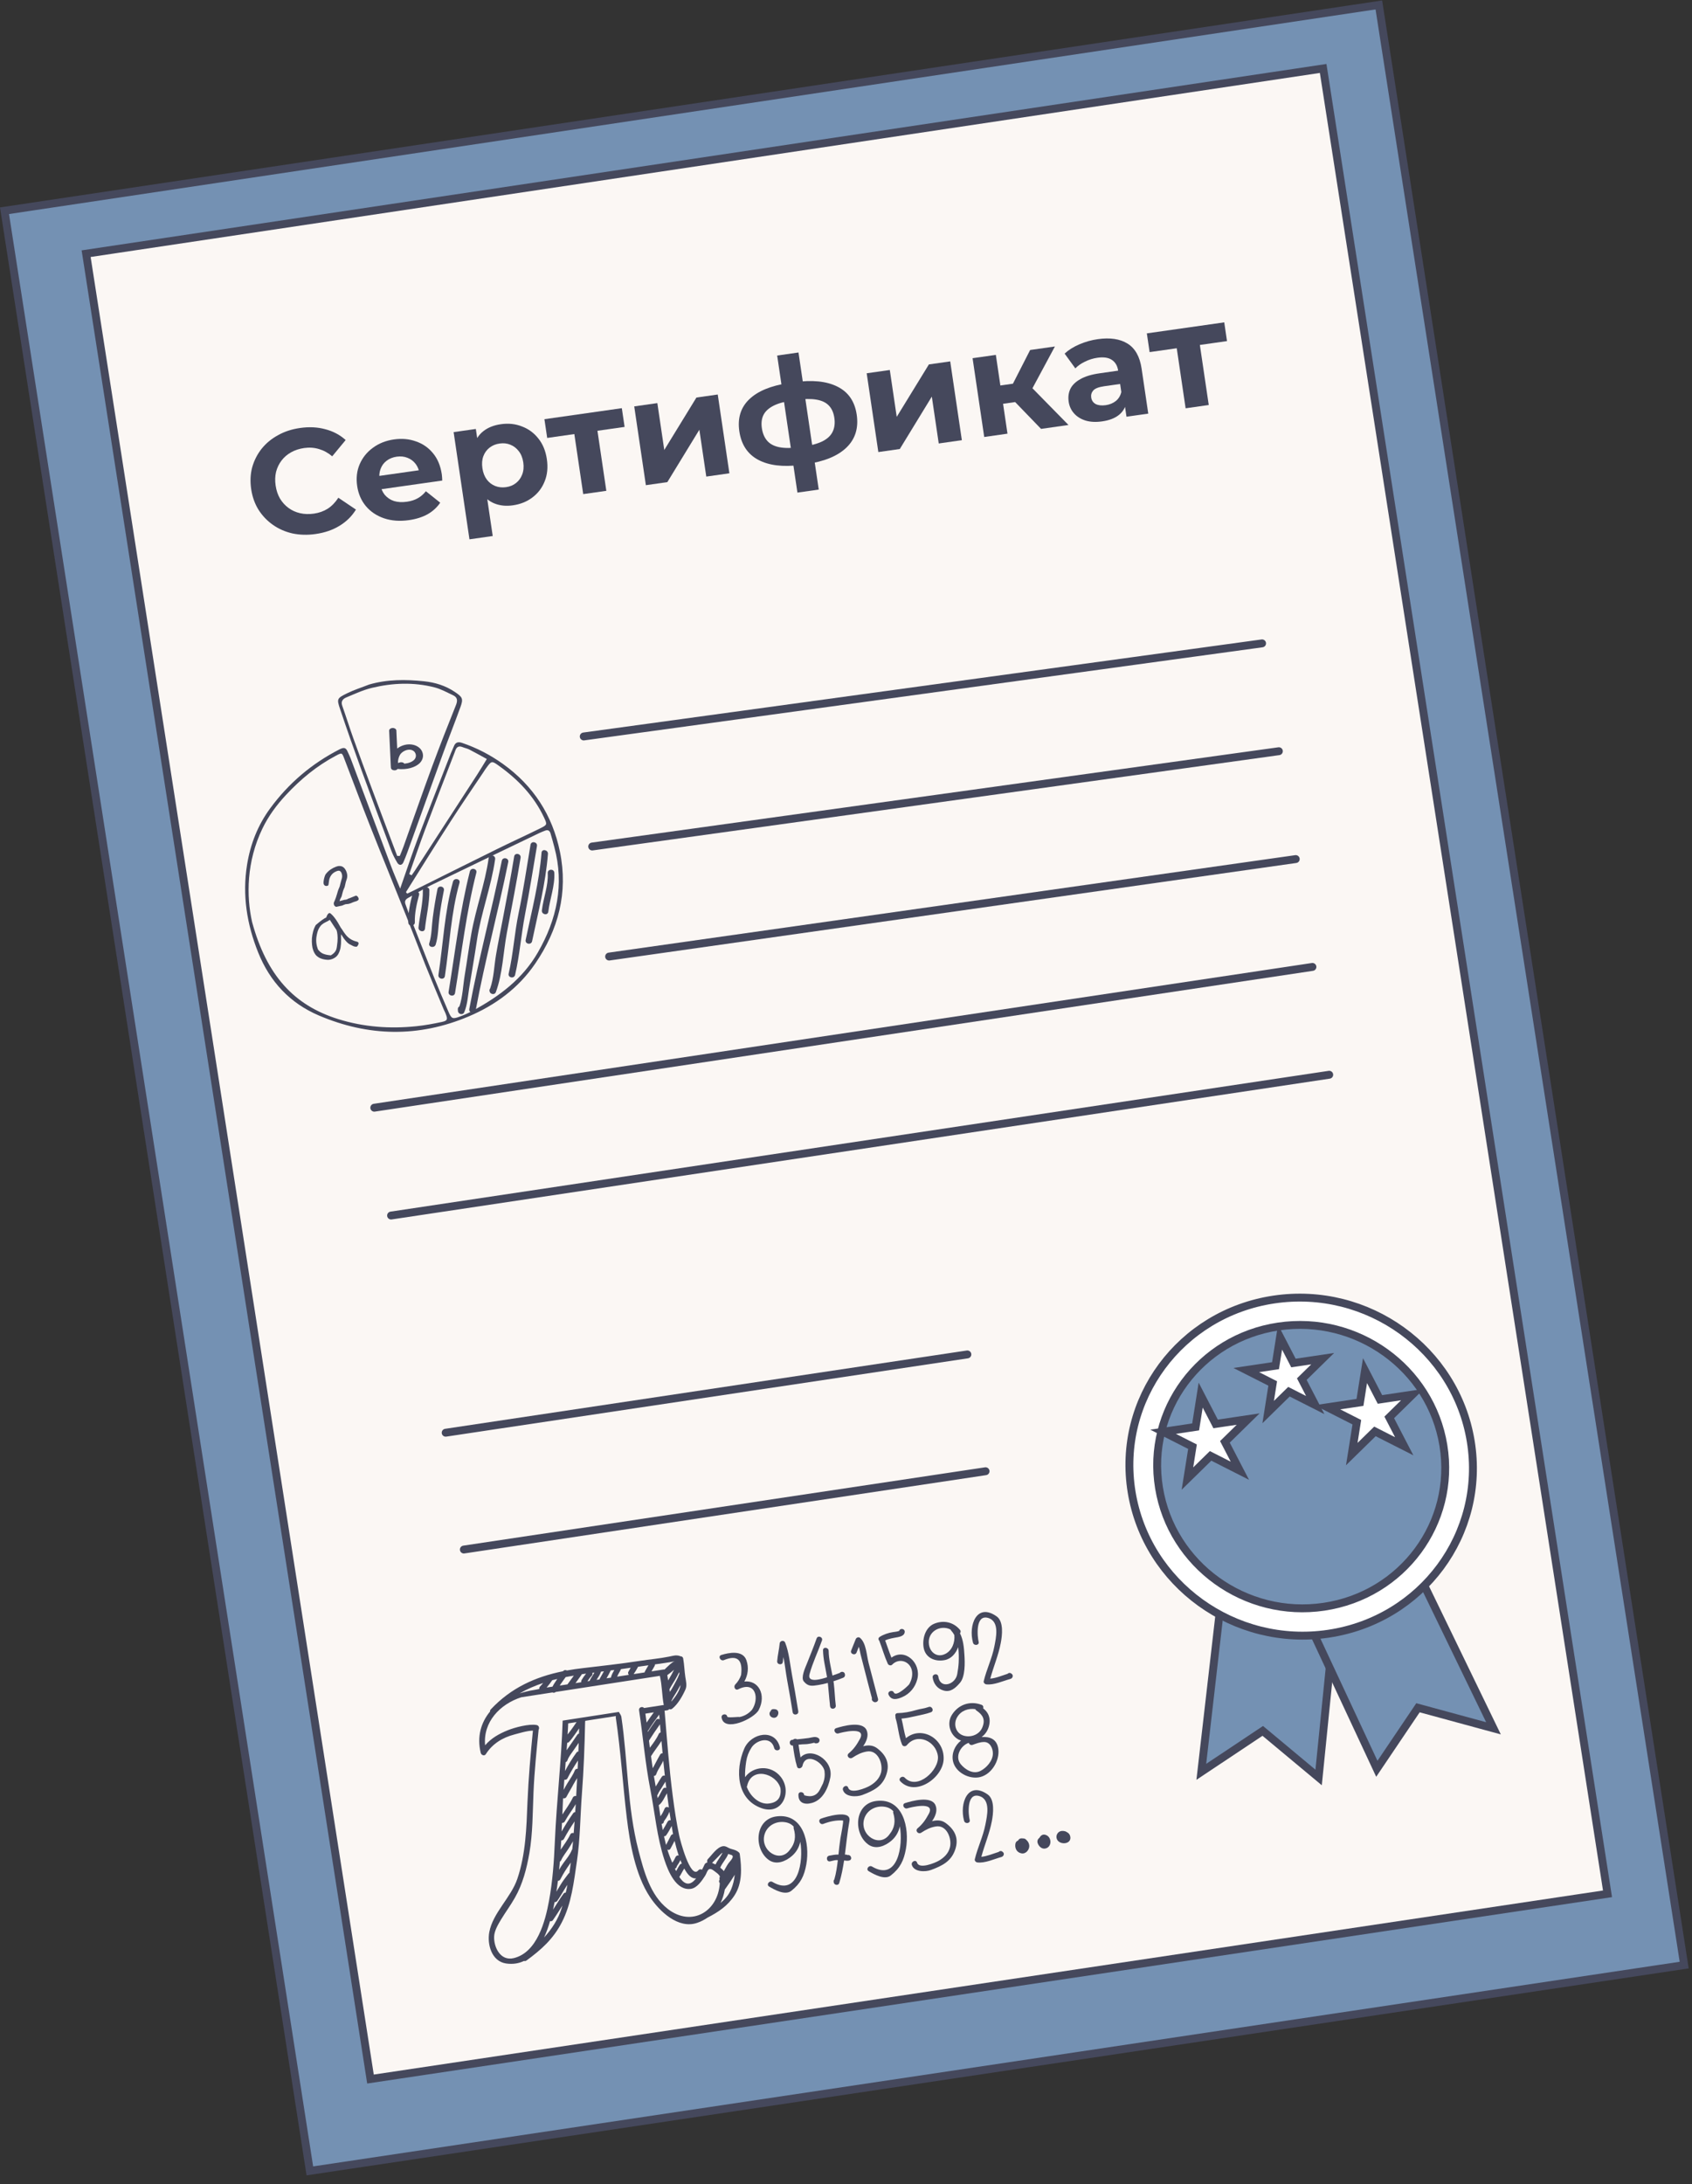 <?xml version="1.0" encoding="UTF-8"?> <svg xmlns="http://www.w3.org/2000/svg" width="100" height="129" viewBox="0 0 100 129" fill="none"><rect x="0" y="0" width="100" height="129" fill="#333333" stroke="none"/><rect x="0.266" y="0.196" width="82.129" height="117.184" transform="matrix(0.989 -0.148 0.154 0.988 -0.027 12.293)" fill="#7491B3" stroke="#45485C" stroke-width="0.466"></rect><rect x="0.266" y="0.196" width="73.924" height="109.126" transform="matrix(0.989 -0.148 0.154 0.988 4.797 14.83)" fill="#FBF7F4" stroke="#45485C" stroke-width="0.466"></rect><path d="M70.999 104.656L72.179 94.41L78.894 95.458L77.933 104.988L74.631 102.237L70.999 104.656Z" fill="#7491B3" stroke="#45485C" stroke-width="0.466"></path><path d="M88.267 102.084L83.713 92.692L77.275 95.7L81.373 104.476L83.805 100.871L88.267 102.084Z" fill="#7491B3" stroke="#45485C" stroke-width="0.466"></path><path d="M86.924 85.135C87.813 90.583 84.051 95.673 78.512 96.498C72.974 97.323 67.768 93.569 66.879 88.121C65.99 82.673 69.752 77.583 75.29 76.758C80.829 75.933 86.035 79.687 86.924 85.135Z" fill="white" stroke="#45485C" stroke-width="0.466"></path><path d="M85.307 85.376C86.052 89.943 82.898 94.211 78.254 94.903C73.609 95.595 69.245 92.447 68.499 87.879C67.754 83.312 70.908 79.044 75.552 78.352C80.197 77.66 84.561 80.809 85.307 85.376Z" fill="#7491B3" stroke="#45485C" stroke-width="0.466"></path><path d="M75.98 79.611L75.653 78.981L75.543 79.676L75.385 80.666L74.376 80.817L73.658 80.924L74.31 81.254L75.219 81.716L75.062 82.703L74.951 83.406L75.457 82.91L76.179 82.203L77.092 82.666L77.733 82.991L77.402 82.354L76.939 81.459L77.657 80.756L78.173 80.251L77.455 80.358L76.445 80.508L75.98 79.611Z" fill="white" stroke="#45485C" stroke-width="0.466"></path><path d="M81.002 81.588L80.675 80.957L80.564 81.653L80.377 82.835L79.171 83.015L78.453 83.122L79.105 83.453L80.191 84.004L80.004 85.184L79.892 85.887L80.399 85.391L81.261 84.547L82.351 85.1L82.992 85.425L82.661 84.788L82.107 83.719L82.966 82.878L83.481 82.373L82.763 82.48L81.558 82.66L81.002 81.588Z" fill="white" stroke="#45485C" stroke-width="0.466"></path><path d="M71.289 83.034L70.962 82.403L70.852 83.099L70.664 84.282L69.458 84.462L68.74 84.568L69.392 84.899L70.478 85.45L70.291 86.63L70.179 87.333L70.686 86.837L71.548 85.993L72.638 86.546L73.279 86.871L72.948 86.234L72.394 85.165L73.253 84.324L73.768 83.819L73.05 83.926L71.845 84.106L71.289 83.034Z" fill="white" stroke="#45485C" stroke-width="0.466"></path><path d="M34.5 43.5L74.591 38.001" stroke="#45485C" stroke-width="0.466" stroke-linecap="round"></path><path d="M35 50L75.583 44.371" stroke="#45485C" stroke-width="0.466" stroke-linecap="round"></path><path d="M36 56.5L76.58 50.742" stroke="#45485C" stroke-width="0.466" stroke-linecap="round"></path><path d="M22.121 65.428L77.567 57.112" stroke="#45485C" stroke-width="0.466" stroke-linecap="round"></path><path d="M23.113 71.797L78.559 63.481" stroke="#45485C" stroke-width="0.466" stroke-linecap="round"></path><path d="M26.34 84.625L57.173 80" stroke="#45485C" stroke-width="0.466" stroke-linecap="round"></path><path d="M27.414 91.525L58.248 86.9" stroke="#45485C" stroke-width="0.466" stroke-linecap="round"></path><path d="M18.649 31.543C18.173 31.611 17.718 31.599 17.285 31.508C16.856 31.41 16.471 31.241 16.13 31.001C15.788 30.761 15.504 30.463 15.277 30.107C15.056 29.75 14.912 29.343 14.845 28.888C14.778 28.432 14.798 28.003 14.906 27.598C15.021 27.194 15.207 26.828 15.465 26.503C15.728 26.177 16.052 25.91 16.435 25.703C16.818 25.489 17.25 25.348 17.732 25.28C18.267 25.203 18.762 25.227 19.218 25.351C19.68 25.468 20.083 25.681 20.429 25.991L19.635 26.952C19.389 26.745 19.128 26.603 18.852 26.524C18.575 26.44 18.284 26.42 17.979 26.463C17.691 26.504 17.433 26.588 17.206 26.715C16.979 26.841 16.79 27.004 16.639 27.202C16.488 27.4 16.38 27.624 16.315 27.875C16.256 28.125 16.248 28.394 16.291 28.682C16.333 28.97 16.419 29.226 16.548 29.449C16.683 29.671 16.851 29.856 17.053 30.004C17.255 30.152 17.483 30.255 17.738 30.313C17.992 30.371 18.264 30.379 18.552 30.338C18.857 30.295 19.131 30.197 19.372 30.045C19.613 29.887 19.821 29.672 19.997 29.4L21.037 30.099C20.795 30.493 20.47 30.813 20.062 31.059C19.661 31.305 19.189 31.466 18.649 31.543Z" fill="#45485C"></path><path d="M24.171 30.722C23.63 30.799 23.139 30.763 22.697 30.614C22.261 30.464 21.904 30.226 21.628 29.9C21.351 29.569 21.179 29.172 21.11 28.711C21.041 28.244 21.089 27.816 21.254 27.428C21.423 27.033 21.684 26.707 22.036 26.451C22.388 26.189 22.804 26.024 23.286 25.955C23.75 25.889 24.182 25.927 24.581 26.071C24.985 26.208 25.323 26.442 25.594 26.774C25.865 27.101 26.037 27.515 26.111 28.017C26.119 28.069 26.125 28.13 26.129 28.2C26.133 28.264 26.136 28.326 26.138 28.384L22.286 28.932L22.17 28.145L25.299 27.7L24.805 28.009C24.769 27.766 24.688 27.563 24.562 27.398C24.435 27.234 24.277 27.115 24.086 27.042C23.894 26.964 23.681 26.941 23.446 26.974C23.211 27.008 23.01 27.09 22.843 27.219C22.681 27.342 22.564 27.503 22.491 27.702C22.418 27.895 22.399 28.116 22.436 28.363L22.467 28.571C22.504 28.825 22.593 29.042 22.734 29.222C22.88 29.395 23.063 29.52 23.284 29.594C23.51 29.662 23.764 29.676 24.046 29.636C24.299 29.6 24.514 29.531 24.691 29.429C24.874 29.326 25.033 29.189 25.17 29.016L26.017 29.691C25.835 29.964 25.589 30.19 25.28 30.37C24.97 30.543 24.6 30.661 24.171 30.722Z" fill="#45485C"></path><path d="M30.311 29.848C29.912 29.905 29.549 29.868 29.224 29.738C28.898 29.607 28.625 29.378 28.402 29.051C28.185 28.717 28.036 28.279 27.956 27.737C27.875 27.189 27.888 26.728 27.994 26.353C28.101 25.979 28.291 25.684 28.566 25.468C28.84 25.253 29.185 25.115 29.603 25.056C30.049 24.992 30.464 25.036 30.846 25.188C31.234 25.333 31.557 25.57 31.815 25.898C32.08 26.225 32.248 26.631 32.319 27.115C32.392 27.605 32.349 28.044 32.19 28.432C32.037 28.819 31.796 29.136 31.466 29.383C31.143 29.629 30.758 29.784 30.311 29.848ZM27.746 31.856L26.81 25.524L28.123 25.337L28.264 26.288L28.442 27.676L28.733 29.039L29.121 31.66L27.746 31.856ZM29.909 28.774C30.139 28.742 30.334 28.661 30.495 28.532C30.661 28.402 30.784 28.235 30.861 28.029C30.944 27.817 30.966 27.579 30.927 27.314C30.886 27.043 30.797 26.82 30.657 26.645C30.523 26.47 30.357 26.344 30.16 26.266C29.968 26.187 29.758 26.164 29.528 26.197C29.299 26.229 29.101 26.311 28.934 26.44C28.767 26.57 28.645 26.738 28.568 26.943C28.49 27.148 28.471 27.387 28.511 27.657C28.55 27.923 28.637 28.146 28.772 28.327C28.906 28.502 29.072 28.629 29.269 28.707C29.467 28.784 29.68 28.807 29.909 28.774Z" fill="#45485C"></path><path d="M34.469 29.185L33.898 25.327L34.253 25.595L32.34 25.867L32.176 24.76L36.751 24.109L36.915 25.216L35.002 25.488L35.264 25.133L35.835 28.991L34.469 29.185Z" fill="#45485C"></path><path d="M38.172 28.658L37.484 24.004L38.85 23.81L39.26 26.578L41.16 23.481L42.42 23.302L43.108 27.955L41.742 28.15L41.333 25.382L39.441 28.477L38.172 28.658Z" fill="#45485C"></path><path d="M47.637 27.416C47.625 27.418 47.593 27.423 47.54 27.43C47.487 27.438 47.437 27.445 47.39 27.452C47.343 27.458 47.31 27.463 47.293 27.465C46.262 27.595 45.434 27.492 44.808 27.157C44.183 26.822 43.812 26.262 43.696 25.478C43.582 24.705 43.774 24.077 44.272 23.594C44.776 23.105 45.553 22.782 46.604 22.626C46.616 22.625 46.645 22.62 46.693 22.614C46.745 22.606 46.795 22.599 46.842 22.593C46.889 22.586 46.919 22.582 46.931 22.58C47.994 22.428 48.847 22.513 49.488 22.834C50.136 23.154 50.517 23.706 50.633 24.49C50.751 25.286 50.547 25.936 50.022 26.441C49.501 26.939 48.706 27.264 47.637 27.416ZM47.439 26.385C47.927 26.315 48.316 26.21 48.607 26.068C48.898 25.921 49.098 25.733 49.208 25.506C49.324 25.271 49.358 24.996 49.311 24.679C49.266 24.373 49.158 24.132 48.988 23.956C48.817 23.774 48.569 23.657 48.243 23.603C47.923 23.549 47.519 23.556 47.031 23.625C47.014 23.628 46.978 23.633 46.925 23.64C46.873 23.648 46.837 23.653 46.82 23.655C46.349 23.723 45.975 23.829 45.697 23.974C45.418 24.12 45.226 24.3 45.12 24.516C45.014 24.731 44.983 24.989 45.027 25.288C45.073 25.6 45.179 25.85 45.345 26.038C45.511 26.227 45.748 26.352 46.057 26.414C46.367 26.476 46.757 26.476 47.228 26.415C47.245 26.412 47.28 26.407 47.333 26.4C47.386 26.392 47.422 26.387 47.439 26.385ZM47.129 29.096L45.932 21L47.192 20.82L48.389 28.917L47.129 29.096Z" fill="#45485C"></path><path d="M51.911 26.702L51.223 22.048L52.589 21.854L52.998 24.622L54.899 21.525L56.159 21.346L56.847 25.999L55.481 26.194L55.072 23.426L53.18 26.521L51.911 26.702Z" fill="#45485C"></path><path d="M61.528 25.333L59.615 23.353L60.638 22.545L63.149 25.102L61.528 25.333ZM58.169 25.811L57.481 21.157L58.856 20.962L59.544 25.615L58.169 25.811ZM58.878 23.908L58.718 22.827L60.375 22.591L60.535 23.672L58.878 23.908ZM60.871 23.209L59.564 23.254L60.883 20.673L62.347 20.465L60.871 23.209Z" fill="#45485C"></path><path d="M66.577 24.614L66.443 23.706L66.325 23.519L66.085 21.893C66.042 21.605 65.918 21.393 65.712 21.257C65.511 21.121 65.226 21.079 64.856 21.132C64.603 21.168 64.36 21.244 64.125 21.36C63.895 21.469 63.705 21.602 63.554 21.759L62.921 20.886C63.153 20.671 63.444 20.488 63.794 20.338C64.144 20.188 64.507 20.086 64.883 20.033C65.605 19.93 66.191 20.017 66.64 20.295C67.09 20.573 67.366 21.066 67.471 21.775L67.864 24.431L66.577 24.614ZM65.142 24.889C64.771 24.942 64.445 24.926 64.163 24.843C63.88 24.754 63.652 24.612 63.479 24.419C63.306 24.226 63.2 23.997 63.161 23.731C63.12 23.454 63.152 23.203 63.257 22.976C63.367 22.748 63.563 22.555 63.846 22.397C64.128 22.233 64.51 22.117 64.992 22.049L66.252 21.869L66.368 22.656L65.258 22.814C64.935 22.86 64.719 22.944 64.611 23.066C64.509 23.186 64.469 23.324 64.492 23.48C64.518 23.653 64.606 23.782 64.756 23.866C64.912 23.944 65.11 23.966 65.351 23.932C65.58 23.899 65.778 23.818 65.945 23.688C66.111 23.553 66.22 23.375 66.271 23.156L66.575 23.749C66.519 24.063 66.371 24.316 66.129 24.51C65.888 24.703 65.559 24.829 65.142 24.889Z" fill="#45485C"></path><path d="M70.072 24.116L69.502 20.259L69.856 20.526L67.944 20.798L67.78 19.691L72.355 19.04L72.518 20.147L70.606 20.419L70.868 20.064L71.439 23.922L70.072 24.116Z" fill="#45485C"></path><path fill-rule="evenodd" clip-rule="evenodd" d="M15.261 56.265C15.949 57.978 17.131 59.249 18.841 59.979C21.781 61.233 24.744 61.285 27.694 60.039C29.28 59.368 30.641 58.365 31.625 56.927C32.998 54.923 33.588 52.724 33.093 50.31C32.65 48.149 31.522 46.407 29.719 45.119C28.974 44.588 28.174 44.172 27.309 43.879C27.061 43.795 26.909 43.852 26.818 44.096C26.768 44.227 26.704 44.35 26.652 44.48C26.004 46.148 25.345 47.812 24.709 49.485C24.349 50.438 24.03 51.408 23.651 52.485C23.447 51.985 23.27 51.582 23.116 51.17C22.313 49.039 21.516 46.907 20.715 44.774C20.666 44.644 20.598 44.521 20.544 44.393C20.437 44.141 20.31 44.138 20.061 44.264C18.419 45.106 17.056 46.264 15.965 47.75C15.235 48.745 14.8 49.857 14.602 51.072C14.313 52.869 14.59 54.597 15.261 56.265ZM25.142 48.953C25.68 47.517 26.238 46.086 26.789 44.653C26.829 44.545 26.876 44.438 26.912 44.329C26.987 44.106 27.127 44.042 27.343 44.131C27.473 44.184 27.614 44.209 27.737 44.272C28.086 44.451 28.429 44.644 28.772 44.832C28.583 45.141 28.397 45.451 28.202 45.755C26.975 47.647 25.746 49.539 24.517 51.43C24.456 51.523 24.392 51.611 24.327 51.701C24.282 51.676 24.234 51.652 24.187 51.627C24.504 50.735 24.808 49.839 25.141 48.953L25.142 48.953ZM26.596 48.572C27.238 47.574 27.908 46.597 28.569 45.613C28.621 45.533 28.669 45.456 28.724 45.382C29.047 44.934 29.056 44.925 29.482 45.23C30.612 46.036 31.558 47.014 32.155 48.291C32.346 48.702 32.351 48.718 31.917 48.932C31.065 49.353 30.199 49.745 29.347 50.166C27.685 50.984 26.029 51.815 24.369 52.639C24.27 52.689 24.168 52.736 24.067 52.784C24.042 52.751 24.015 52.725 23.992 52.695C24.858 51.318 25.715 49.937 26.597 48.572L26.596 48.572ZM24.119 53.037C24.566 52.796 24.997 52.518 25.454 52.295C27.599 51.253 29.75 50.226 31.9 49.193C32.005 49.143 32.114 49.103 32.222 49.061C32.387 48.995 32.491 49.07 32.537 49.225C32.618 49.491 32.688 49.762 32.761 50.032C33.359 52.247 32.913 54.296 31.793 56.249C30.89 57.821 29.513 58.846 27.967 59.686C27.703 59.828 27.427 59.957 27.143 60.057C26.744 60.2 26.686 60.173 26.511 59.773C26.214 59.092 25.924 58.407 25.647 57.718C25.139 56.447 24.643 55.17 24.141 53.896C24.08 53.745 24.035 53.589 23.974 53.438C23.901 53.258 23.941 53.135 24.119 53.038L24.119 53.037ZM14.9 54.464C14.554 52.927 14.566 50.893 15.51 48.939C15.864 48.201 16.349 47.548 16.906 46.95C17.766 46.027 18.727 45.232 19.846 44.64C20.2 44.452 20.211 44.451 20.337 44.784C20.856 46.13 21.355 47.48 21.886 48.819C22.585 50.591 23.31 52.352 24.015 54.119C24.395 55.071 24.754 56.027 25.132 56.977C25.485 57.861 25.857 58.737 26.221 59.616C26.255 59.702 26.306 59.781 26.337 59.869C26.47 60.212 26.453 60.289 26.111 60.363C25.615 60.471 25.11 60.563 24.605 60.615C23.044 60.775 21.505 60.666 19.996 60.197C17.375 59.38 15.76 57.619 14.9 54.464Z" fill="#45485C"></path><path fill-rule="evenodd" clip-rule="evenodd" d="M27.206 41.785C27.393 41.268 27.342 41.179 26.882 40.87C26.33 40.497 25.711 40.307 25.058 40.24C23.969 40.127 22.882 40.122 21.81 40.435C21.38 40.605 20.935 40.743 20.52 40.947C19.909 41.247 19.894 41.273 20.105 41.898C20.51 43.108 20.935 44.311 21.371 45.509C21.95 47.102 22.543 48.687 23.138 50.273C23.228 50.51 23.349 50.738 23.479 50.955C23.587 51.134 23.759 51.126 23.843 50.927C24.008 50.545 24.147 50.15 24.288 49.757C24.913 48.034 25.526 46.305 26.155 44.585C26.494 43.649 26.867 42.722 27.204 41.785L27.206 41.785ZM23.855 49.986C23.786 50.178 23.705 50.366 23.631 50.555C23.579 50.555 23.527 50.556 23.475 50.557C22.967 49.213 22.457 47.87 21.955 46.524C21.589 45.548 21.229 44.571 20.876 43.589C20.65 42.955 20.449 42.312 20.225 41.678C20.13 41.406 20.284 41.269 20.481 41.188C20.973 40.984 21.461 40.754 21.974 40.631C23.204 40.335 24.451 40.283 25.687 40.602C26.064 40.699 26.414 40.896 26.77 41.062C27.027 41.181 27.059 41.362 26.953 41.633C26.47 42.838 25.993 44.047 25.543 45.266C24.964 46.833 24.418 48.413 23.855 49.986L23.855 49.986Z" fill="#45485C"></path><path d="M23.104 45.349C23.106 45.39 23.129 45.428 23.168 45.456C23.207 45.484 23.259 45.5 23.314 45.5L23.322 45.5C23.358 45.499 23.394 45.491 23.425 45.477C23.456 45.462 23.481 45.442 23.498 45.419C24.037 45.477 24.55 45.338 24.823 45.057C24.911 44.962 24.968 44.853 24.99 44.739C25.012 44.624 24.998 44.508 24.95 44.398C24.914 44.307 24.849 44.222 24.762 44.153C24.674 44.083 24.566 44.03 24.445 43.997C24.087 43.907 23.722 44.021 23.475 44.213L23.426 43.151C23.425 43.13 23.419 43.109 23.407 43.09C23.396 43.071 23.379 43.054 23.358 43.039C23.337 43.026 23.312 43.015 23.286 43.008C23.259 43.001 23.231 42.999 23.203 43.001C23.147 43.002 23.094 43.02 23.056 43.05C23.018 43.081 22.998 43.121 23 43.163L23.095 45.214C23.099 45.26 23.102 45.306 23.104 45.349ZM23.644 44.576C23.764 44.388 24.059 44.232 24.311 44.294C24.368 44.311 24.42 44.338 24.462 44.373C24.503 44.407 24.533 44.449 24.549 44.494C24.578 44.556 24.587 44.623 24.576 44.688C24.565 44.754 24.534 44.817 24.486 44.872C24.35 45.013 24.128 45.085 23.9 45.107C23.882 45.081 23.855 45.06 23.822 45.044C23.788 45.029 23.75 45.022 23.71 45.022C23.683 45.022 23.655 45.026 23.63 45.034L23.521 45.068C23.515 44.899 23.557 44.731 23.644 44.576Z" fill="#45485C"></path><path d="M24.384 52.793C24.241 53.325 24.112 53.94 24.132 54.495C24.141 54.746 24.528 54.72 24.518 54.47C24.5 53.949 24.63 53.368 24.766 52.869C24.831 52.626 24.449 52.552 24.384 52.793Z" fill="#45485C"></path><path d="M24.991 52.606C25.003 53.321 24.812 54.068 24.735 54.776C24.709 55.024 25.09 55.101 25.116 54.853C25.195 54.107 25.389 53.331 25.377 52.581C25.374 52.331 24.986 52.357 24.99 52.605L24.991 52.606Z" fill="#45485C"></path><path d="M21.095 55.621C21.143 55.633 21.173 55.655 21.186 55.689C21.199 55.723 21.191 55.767 21.163 55.822C21.138 55.87 21.107 55.904 21.07 55.922C20.986 55.92 20.918 55.904 20.863 55.876C20.813 55.847 20.759 55.819 20.7 55.792C20.632 55.765 20.552 55.703 20.462 55.605C20.37 55.504 20.269 55.363 20.157 55.182C20.151 55.271 20.152 55.388 20.157 55.531C20.161 55.67 20.152 55.812 20.129 55.957C20.106 56.102 20.058 56.239 19.985 56.368C19.911 56.493 19.793 56.586 19.632 56.647C19.555 56.676 19.476 56.692 19.394 56.694C19.311 56.691 19.235 56.683 19.167 56.67C19.099 56.657 19.042 56.642 18.997 56.625C18.952 56.608 18.929 56.6 18.929 56.6C18.835 56.557 18.753 56.501 18.683 56.43C18.615 56.354 18.558 56.254 18.512 56.131C18.478 56.042 18.455 55.936 18.443 55.814C18.429 55.688 18.427 55.558 18.434 55.424C18.446 55.289 18.47 55.153 18.506 55.018C18.543 54.883 18.595 54.757 18.662 54.639C18.956 54.387 19.162 54.239 19.281 54.194C19.331 54.044 19.388 53.957 19.452 53.933C19.486 53.92 19.53 53.942 19.586 53.999C19.644 54.05 19.706 54.118 19.773 54.205C19.84 54.291 19.905 54.388 19.97 54.495C20.034 54.601 20.092 54.703 20.144 54.8C20.159 54.814 20.177 54.839 20.2 54.874C20.223 54.909 20.247 54.946 20.272 54.985C20.295 55.02 20.317 55.053 20.338 55.084C20.359 55.115 20.374 55.134 20.381 55.141C20.554 55.391 20.791 55.551 21.095 55.621ZM19.888 54.934C19.863 54.894 19.818 54.826 19.753 54.73C19.69 54.627 19.603 54.495 19.493 54.332C19.416 54.386 19.336 54.43 19.253 54.467C19.174 54.502 19.097 54.55 19.023 54.612C18.954 54.672 18.891 54.756 18.835 54.865C18.779 54.974 18.735 55.128 18.704 55.33C18.667 55.577 18.696 55.828 18.792 56.083C18.843 56.142 18.891 56.191 18.936 56.233C18.985 56.273 19.039 56.306 19.098 56.332C19.154 56.354 19.218 56.374 19.288 56.391C19.361 56.407 19.451 56.419 19.556 56.428C19.635 56.379 19.697 56.331 19.743 56.285C19.788 56.239 19.825 56.188 19.853 56.134C19.88 56.075 19.898 56.008 19.908 55.931C19.92 55.849 19.933 55.747 19.945 55.626C19.958 55.466 19.957 55.33 19.944 55.218C19.934 55.101 19.915 55.006 19.888 54.934Z" fill="#45485C"></path><path d="M21.081 53.222C21.037 53.235 21.005 53.246 20.982 53.254C20.961 53.259 20.944 53.264 20.93 53.269C20.919 53.273 20.907 53.278 20.896 53.282C20.885 53.286 20.868 53.292 20.846 53.301C20.823 53.309 20.8 53.32 20.776 53.332C20.75 53.342 20.724 53.352 20.695 53.362C20.625 53.389 20.533 53.404 20.419 53.409C20.391 53.42 20.36 53.431 20.326 53.444C20.293 53.457 20.257 53.472 20.218 53.49C20.185 53.496 20.139 53.505 20.08 53.518C20.02 53.531 19.949 53.546 19.866 53.565C19.8 53.535 19.759 53.499 19.743 53.457C19.729 53.418 19.723 53.373 19.727 53.324C19.786 53.192 19.829 53.087 19.854 53.01C19.88 52.933 19.901 52.866 19.918 52.808C19.933 52.748 19.951 52.688 19.97 52.629C19.989 52.568 20.02 52.489 20.064 52.392C20.071 52.376 20.079 52.351 20.088 52.315C20.097 52.28 20.106 52.241 20.116 52.199C20.128 52.152 20.14 52.108 20.152 52.064C20.165 52.021 20.175 51.985 20.183 51.956C20.233 51.825 20.235 51.697 20.188 51.574C20.166 51.515 20.133 51.473 20.088 51.448C20.046 51.422 19.984 51.424 19.903 51.455C19.759 51.509 19.651 51.589 19.578 51.693C19.504 51.795 19.459 51.91 19.444 52.038C19.437 52.105 19.43 52.156 19.424 52.19C19.421 52.224 19.416 52.249 19.41 52.268C19.404 52.286 19.396 52.299 19.386 52.306C19.375 52.31 19.359 52.316 19.339 52.323C19.303 52.337 19.264 52.336 19.222 52.319C19.18 52.3 19.15 52.268 19.133 52.223C19.122 52.195 19.119 52.151 19.122 52.092C19.127 52.029 19.137 51.966 19.152 51.903C19.168 51.836 19.186 51.774 19.207 51.718C19.23 51.661 19.254 51.621 19.278 51.6C19.425 51.419 19.618 51.283 19.857 51.193C19.941 51.161 20.016 51.147 20.082 51.151C20.151 51.154 20.21 51.171 20.259 51.2C20.309 51.23 20.352 51.271 20.388 51.325C20.424 51.376 20.453 51.434 20.478 51.498C20.539 51.661 20.54 51.817 20.48 51.965C20.462 52.01 20.448 52.056 20.436 52.102C20.424 52.148 20.414 52.193 20.406 52.238C20.396 52.281 20.387 52.32 20.378 52.355C20.371 52.39 20.365 52.415 20.358 52.43C20.349 52.44 20.337 52.462 20.325 52.495C20.311 52.526 20.295 52.566 20.278 52.614C20.264 52.661 20.249 52.715 20.233 52.776C20.219 52.833 20.205 52.889 20.191 52.946C20.116 53.077 20.075 53.171 20.071 53.227C20.149 53.204 20.245 53.178 20.359 53.148C20.41 53.147 20.458 53.139 20.503 53.122C20.534 53.11 20.561 53.095 20.583 53.077C20.597 53.072 20.613 53.068 20.631 53.064C20.648 53.058 20.666 53.051 20.686 53.043C20.733 53.025 20.785 53.004 20.84 52.98C20.895 52.956 20.956 52.931 21.024 52.906C21.049 52.896 21.079 52.906 21.112 52.935C21.145 52.962 21.168 52.994 21.183 53.034C21.205 53.093 21.202 53.136 21.174 53.162C21.145 53.189 21.114 53.209 21.081 53.222Z" fill="#45485C"></path><path d="M25.855 52.517C25.745 53.07 25.652 53.626 25.579 54.187C25.512 54.681 25.522 55.237 25.371 55.714C25.293 55.951 25.676 56.024 25.75 55.789C25.901 55.316 25.901 54.755 25.961 54.262C26.025 53.702 26.125 53.145 26.235 52.592C26.284 52.346 25.904 52.271 25.855 52.517Z" fill="#45485C"></path><path d="M26.774 52.07C26.268 53.874 26.194 55.737 25.912 57.581C25.874 57.828 26.255 57.903 26.293 57.656C26.574 55.812 26.649 53.949 27.157 52.146C27.225 51.904 26.844 51.83 26.774 52.07Z" fill="#45485C"></path><path d="M27.771 51.468C27.175 53.818 26.907 56.192 26.513 58.581C26.471 58.826 26.852 58.902 26.893 58.655C27.287 56.266 27.554 53.895 28.153 51.544C28.215 51.301 27.833 51.226 27.771 51.468Z" fill="#45485C"></path><path d="M28.883 50.674C28.668 52.193 28.122 53.648 27.855 55.157C27.711 55.97 27.602 56.791 27.465 57.607C27.369 58.177 27.345 58.88 27.153 59.445C27.093 59.476 27.052 59.535 27.058 59.621C27.061 59.654 27.064 59.687 27.066 59.72C27.082 59.907 27.355 59.977 27.434 59.794C27.619 59.371 27.654 58.845 27.725 58.393C27.876 57.45 28.044 56.51 28.184 55.563C28.423 53.93 29.032 52.38 29.263 50.75C29.297 50.502 28.917 50.425 28.883 50.674L28.883 50.674Z" fill="#45485C"></path><path d="M29.658 50.842C29.064 53.77 28.281 56.661 27.736 59.596C27.691 59.84 28.071 59.917 28.115 59.67C28.661 56.736 29.443 53.845 30.038 50.92C30.088 50.672 29.708 50.598 29.658 50.842Z" fill="#45485C"></path><path d="M30.388 50.589C30.185 51.834 29.947 53.069 29.711 54.308C29.579 55.007 29.433 55.708 29.314 56.41C29.206 57.044 29.187 57.775 28.969 58.388C28.933 58.432 28.913 58.492 28.938 58.564L28.945 58.586C28.997 58.736 29.241 58.771 29.303 58.607C29.706 57.535 29.745 56.229 29.956 55.102C30.233 53.624 30.526 52.149 30.768 50.666C30.809 50.418 30.428 50.342 30.388 50.589L30.388 50.589Z" fill="#45485C"></path><path d="M31.355 49.897C31.127 51.247 30.93 52.6 30.65 53.941C30.403 55.116 30.336 56.343 30.063 57.507C30.006 57.752 30.386 57.827 30.443 57.584C30.715 56.423 30.803 55.192 31.03 54.015C31.29 52.672 31.507 51.323 31.735 49.973C31.778 49.726 31.396 49.65 31.355 49.897L31.355 49.897Z" fill="#45485C"></path><path d="M32.005 50.367C31.87 52.093 31.422 53.823 31.068 55.517C31.016 55.763 31.398 55.836 31.448 55.592C31.804 53.899 32.25 52.17 32.384 50.441C32.404 50.195 32.024 50.117 32.005 50.367L32.005 50.367Z" fill="#45485C"></path><path d="M32.372 51.572C32.415 52.299 32.112 53.053 32.026 53.773C31.997 54.019 32.377 54.097 32.406 53.85C32.497 53.094 32.805 52.314 32.76 51.547C32.743 51.297 32.357 51.322 32.372 51.572Z" fill="#45485C"></path><path d="M43.634 109.388C43.624 109.379 43.618 109.367 43.603 109.359C43.468 109.266 43.325 109.245 43.171 109.195C43.024 109.145 42.893 109.021 42.722 109.048C42.377 109.101 42.074 109.567 41.843 109.802C41.781 109.862 41.781 109.942 41.809 110.004C41.734 110.025 41.667 110.067 41.641 110.129C41.592 110.236 41.544 110.339 41.489 110.437C41.423 110.4 41.336 110.398 41.272 110.473C40.798 111.043 40.185 108.624 40.144 108.435C39.984 107.669 39.864 106.888 39.764 106.109C39.544 104.442 39.424 102.76 39.282 101.084C39.279 101.069 39.274 101.057 39.269 101.046L39.442 101.019C39.494 101.011 39.529 100.981 39.549 100.951L39.555 100.95C39.609 100.972 39.671 100.971 39.726 100.928C40.065 100.662 40.338 100.18 40.512 99.789C40.613 99.56 40.543 99.302 40.506 99.065C40.45 98.699 40.443 98.329 40.378 97.964C40.359 97.863 40.282 97.824 40.204 97.829C40.192 97.818 40.176 97.811 40.163 97.807C39.937 97.744 39.789 97.801 39.55 97.848C38.987 97.964 38.401 98.011 37.832 98.099C36.71 98.272 35.575 98.397 34.446 98.53C34.125 98.564 33.811 98.613 33.506 98.669C33.437 98.634 33.35 98.629 33.286 98.703C33.283 98.707 33.281 98.71 33.279 98.712C31.647 99.043 30.202 99.69 29.004 100.969C28.965 101.011 28.957 101.051 28.963 101.092C28.432 101.734 28.177 102.57 28.412 103.536C28.443 103.666 28.629 103.745 28.714 103.61C29.098 103.002 29.696 102.633 30.389 102.452C30.669 102.379 31.143 102.228 31.496 102.221C31.357 103.624 31.234 105.028 31.175 106.438C31.114 107.973 31.072 109.512 30.574 110.979C30.201 112.078 29.131 112.981 28.919 114.116C28.783 114.834 29.046 115.845 29.91 115.975C30.315 116.033 30.666 115.972 30.969 115.825C31.014 115.839 31.067 115.837 31.118 115.798C31.987 115.16 32.689 114.541 33.201 113.552C33.78 112.44 33.917 111.138 34.099 109.914C34.292 108.607 34.291 107.269 34.392 105.952C34.5 104.547 34.552 103.128 34.581 101.72C34.588 101.699 34.591 101.671 34.587 101.642L36.405 101.361C36.393 101.384 36.388 101.414 36.394 101.448C36.687 103.414 36.807 105.394 37.044 107.368C37.223 108.87 37.553 110.744 38.406 112.036C38.963 112.882 40.084 113.97 41.215 113.571C41.443 113.495 41.64 113.385 41.821 113.264C42.458 112.936 43.004 112.578 43.412 111.949C43.883 111.227 43.832 110.326 43.722 109.511C43.713 109.452 43.678 109.413 43.637 109.392L43.634 109.388ZM42.507 109.604C42.566 109.55 42.629 109.469 42.703 109.43C42.59 109.676 42.403 109.886 42.285 110.128C42.221 110.094 42.151 110.061 42.085 110.034C42.228 109.89 42.365 109.744 42.507 109.605L42.507 109.604ZM40.441 110.364C40.637 110.733 40.875 110.987 41.145 110.944C41.11 110.987 41.074 111.03 41.037 111.068C40.663 111.449 40.36 111.191 40.146 110.858C40.151 110.852 40.159 110.85 40.162 110.843C40.265 110.689 40.338 110.518 40.442 110.364L40.441 110.364ZM38.316 102.206C38.51 101.893 38.725 101.594 38.944 101.299C38.953 101.287 38.952 101.274 38.958 101.267C38.966 101.361 38.977 101.458 38.983 101.553C38.915 101.513 38.828 101.515 38.77 101.596C38.605 101.826 38.444 102.058 38.288 102.297C38.289 102.279 38.286 102.26 38.283 102.242C38.293 102.233 38.306 102.221 38.316 102.205L38.316 102.206ZM38.216 101.747C38.191 101.57 38.168 101.392 38.143 101.217L38.642 101.14C38.496 101.338 38.354 101.542 38.216 101.747ZM39.006 101.846C39.02 102.004 39.035 102.164 39.048 102.325C39.004 102.335 38.959 102.363 38.932 102.419C38.8 102.716 38.599 102.971 38.408 103.232C38.39 103.091 38.371 102.95 38.355 102.812C38.562 102.485 38.78 102.161 39.006 101.847L39.006 101.846ZM39.093 102.829C39.114 103.072 39.139 103.316 39.161 103.563C39.11 103.553 39.055 103.573 39.019 103.632C38.928 103.786 38.842 103.947 38.759 104.105C38.703 104.222 38.637 104.333 38.576 104.444C38.545 104.208 38.508 103.968 38.477 103.731C38.669 103.42 38.902 103.137 39.094 102.829L39.093 102.829ZM38.784 104.797C38.841 104.627 38.933 104.476 39.025 104.322C39.089 104.219 39.146 104.11 39.2 104C39.23 104.294 39.261 104.586 39.293 104.882C39.232 104.863 39.164 104.877 39.116 104.943C39.013 105.088 38.927 105.238 38.837 105.389C38.812 105.433 38.781 105.478 38.753 105.522C38.716 105.316 38.683 105.107 38.645 104.899C38.704 104.897 38.759 104.868 38.784 104.797ZM39.331 105.233C39.345 105.357 39.364 105.483 39.378 105.609C39.314 105.579 39.236 105.585 39.183 105.66C39.07 105.825 38.99 106.043 38.868 106.209L38.842 106.04C38.859 106.025 38.871 106.005 38.882 105.978C38.936 105.838 39.033 105.718 39.112 105.588C39.183 105.471 39.255 105.348 39.331 105.233ZM38.931 106.621C38.942 106.615 38.952 106.612 38.961 106.606C39.175 106.43 39.272 106.154 39.418 105.922C39.453 106.204 39.494 106.487 39.532 106.768C39.451 106.713 39.323 106.714 39.275 106.836C39.211 106.995 39.136 107.147 39.032 107.281C38.998 107.06 38.966 106.84 38.932 106.62L38.931 106.621ZM39.231 107.547C39.247 107.606 39.268 107.529 39.292 107.496C39.328 107.453 39.356 107.41 39.385 107.366C39.457 107.255 39.513 107.137 39.564 107.014C39.587 107.181 39.618 107.345 39.643 107.51C39.574 107.5 39.498 107.523 39.456 107.599C39.365 107.766 39.273 107.937 39.168 108.097C39.144 107.976 39.124 107.855 39.103 107.733C39.186 107.72 39.257 107.655 39.231 107.547ZM39.378 108.395C39.5 108.224 39.599 108.038 39.698 107.852C39.716 107.967 39.733 108.081 39.753 108.195C39.758 108.228 39.769 108.278 39.78 108.335C39.728 108.343 39.679 108.37 39.647 108.426C39.55 108.605 39.465 108.796 39.365 108.974C39.322 108.805 39.28 108.636 39.242 108.461C39.29 108.466 39.34 108.45 39.379 108.394L39.378 108.395ZM39.627 109.19C39.713 109.041 39.788 108.886 39.869 108.732C39.929 108.983 40.012 109.293 40.112 109.594C40.044 109.583 39.969 109.606 39.927 109.686C39.889 109.762 39.855 109.837 39.81 109.911C39.787 109.95 39.758 109.984 39.73 110.021C39.623 109.771 39.523 109.513 39.443 109.25C39.508 109.281 39.582 109.272 39.627 109.19ZM39.997 110.237C40.029 110.178 40.074 110.124 40.107 110.067C40.149 110.003 40.18 109.933 40.213 109.867C40.24 109.94 40.268 110.013 40.299 110.082C40.256 110.081 40.209 110.099 40.175 110.148C40.096 110.268 40.031 110.394 39.96 110.52C39.934 110.467 39.909 110.417 39.889 110.372C39.957 110.35 39.993 110.296 39.998 110.237L39.997 110.237ZM39.679 100.5L39.676 100.478C39.771 100.258 39.928 100.049 40.043 99.841C40.098 99.739 40.159 99.633 40.22 99.525C40.203 99.81 39.92 100.238 39.679 100.5ZM40.141 98.768C40.147 98.805 40.149 98.836 40.151 98.871C40.147 98.879 40.142 98.886 40.14 98.893C40.055 99.146 39.896 99.396 39.774 99.631C39.722 99.733 39.657 99.832 39.591 99.933L39.567 99.779C39.668 99.582 39.795 99.4 39.905 99.21C39.987 99.065 40.064 98.919 40.14 98.767L40.141 98.768ZM39.487 99.257L39.439 98.942C39.563 98.851 39.704 98.745 39.835 98.629C39.743 98.811 39.647 98.994 39.541 99.17C39.524 99.198 39.506 99.226 39.487 99.255L39.487 99.257ZM39.891 98.122C39.733 98.153 39.487 98.407 39.273 98.614C39.262 98.612 39.253 98.605 39.239 98.607L38.505 98.721C38.568 98.612 38.633 98.505 38.693 98.394C38.708 98.364 38.712 98.335 38.708 98.309C39.105 98.251 39.498 98.203 39.892 98.123L39.891 98.122ZM37.714 98.447C37.917 98.419 38.121 98.393 38.324 98.362C38.252 98.489 38.176 98.61 38.108 98.739C38.1 98.757 38.099 98.771 38.096 98.784L37.45 98.883C37.543 98.745 37.635 98.597 37.714 98.447ZM36.702 98.589C36.894 98.561 37.083 98.532 37.274 98.507C37.23 98.577 37.194 98.656 37.15 98.723C37.098 98.796 37.118 98.874 37.166 98.926L36.474 99.033C36.533 98.882 36.639 98.737 36.702 98.588L36.702 98.589ZM36.071 98.714C36.079 98.699 36.08 98.684 36.083 98.668C36.158 98.658 36.231 98.649 36.305 98.64C36.224 98.786 36.141 98.927 36.104 99.091L35.846 99.131C35.926 98.995 36.005 98.857 36.071 98.714ZM35.507 98.777C35.511 98.766 35.51 98.752 35.513 98.741C35.571 98.732 35.63 98.726 35.692 98.716C35.611 98.867 35.527 99.014 35.443 99.158C35.441 99.17 35.437 99.183 35.433 99.195L35.257 99.222C35.346 99.079 35.447 98.941 35.507 98.777ZM34.964 98.988C35.022 98.934 35.031 98.865 35.009 98.807C35.048 98.803 35.09 98.796 35.13 98.79C35.04 98.96 34.919 99.111 34.84 99.288L34.721 99.306C34.792 99.192 34.865 99.084 34.964 98.989L34.964 98.988ZM34.368 98.923C34.377 98.914 34.381 98.902 34.387 98.888C34.469 98.877 34.553 98.868 34.639 98.854C34.537 98.975 34.449 99.099 34.369 99.24C34.347 99.282 34.342 99.325 34.35 99.363L34.013 99.415L34.369 98.923L34.368 98.923ZM33.135 99.476C33.235 99.336 33.331 99.193 33.433 99.058C33.592 99.025 33.756 99.001 33.916 98.973C33.791 99.146 33.664 99.318 33.538 99.489L33.083 99.559C33.1 99.532 33.116 99.499 33.134 99.476L33.135 99.476ZM32.642 99.241C32.737 99.216 32.838 99.194 32.936 99.172L32.903 99.219C32.842 99.305 32.788 99.393 32.73 99.483C32.705 99.527 32.681 99.577 32.654 99.624L32.305 99.678C32.424 99.539 32.537 99.394 32.641 99.24L32.642 99.241ZM32.1 99.408C32.041 99.478 31.983 99.549 31.92 99.612C31.877 99.657 31.867 99.71 31.875 99.759C31.774 99.778 31.678 99.802 31.577 99.817C31.276 99.862 30.989 99.938 30.71 100.023C31.153 99.765 31.618 99.568 32.101 99.407L32.1 99.408ZM33.2 112.691C32.985 113.378 32.611 113.941 32.156 114.439C32.298 114.134 32.411 113.808 32.509 113.472C32.568 113.49 32.634 113.478 32.68 113.412C32.876 113.134 33.055 112.843 33.24 112.558C33.224 112.602 33.213 112.647 33.2 112.691ZM33.438 111.788C33.392 111.786 33.343 111.803 33.306 111.852C33.084 112.158 32.892 112.479 32.686 112.795C32.719 112.642 32.752 112.493 32.779 112.345C32.832 112.355 32.888 112.339 32.932 112.28C33.083 112.064 33.218 111.835 33.354 111.607C33.407 111.511 33.473 111.421 33.536 111.33C33.508 111.482 33.475 111.634 33.438 111.787L33.438 111.788ZM33.655 110.624C33.633 110.637 33.612 110.652 33.593 110.675C33.433 110.891 33.265 111.098 33.127 111.33C33.045 111.466 32.965 111.603 32.883 111.735C32.92 111.503 32.95 111.284 32.974 111.093C33.032 111.091 33.091 111.064 33.123 110.997C33.287 110.67 33.477 110.374 33.691 110.077C33.707 110.055 33.722 110.035 33.737 110.013C33.713 110.218 33.684 110.421 33.654 110.624L33.655 110.624ZM33.855 108.915C33.846 109.017 33.831 109.122 33.822 109.229C33.813 109.24 33.806 109.251 33.799 109.266C33.694 109.544 33.47 109.807 33.298 110.044C33.205 110.171 33.121 110.305 33.044 110.44C33.058 110.279 33.075 110.119 33.089 109.959C33.119 109.942 33.147 109.916 33.163 109.88C33.273 109.633 33.46 109.411 33.606 109.183C33.695 109.046 33.782 108.902 33.866 108.755C33.863 108.811 33.859 108.862 33.853 108.915L33.855 108.915ZM33.907 108.272C33.83 108.252 33.743 108.273 33.701 108.362C33.551 108.677 33.332 108.962 33.137 109.255C33.146 109.073 33.16 108.889 33.17 108.707C33.23 108.709 33.296 108.678 33.33 108.615C33.517 108.262 33.734 107.915 33.959 107.583C33.943 107.812 33.922 108.044 33.906 108.273L33.907 108.272ZM33.995 107.034C33.951 107.036 33.909 107.055 33.873 107.103C33.629 107.447 33.402 107.814 33.191 108.183C33.199 108.012 33.207 107.84 33.213 107.672C33.278 107.675 33.346 107.649 33.384 107.577C33.575 107.222 33.824 106.909 34.027 106.563C34.018 106.719 34.008 106.876 33.996 107.034L33.995 107.034ZM34.054 106.086C33.979 106.068 33.897 106.09 33.854 106.179C33.686 106.533 33.445 106.848 33.235 107.178C33.245 106.894 33.258 106.607 33.274 106.321C33.271 106.289 33.276 106.255 33.279 106.218C33.353 106.236 33.436 106.214 33.48 106.129C33.612 105.875 33.766 105.635 33.898 105.379C33.962 105.26 34.039 105.142 34.111 105.027C34.094 105.379 34.072 105.731 34.053 106.086L34.054 106.086ZM34.14 104.477C34.07 104.468 34.001 104.496 33.969 104.578C33.874 104.827 33.697 105.074 33.553 105.3C33.468 105.436 33.387 105.581 33.311 105.726C33.325 105.525 33.335 105.324 33.352 105.122C33.422 105.136 33.502 105.114 33.542 105.029C33.727 104.664 33.934 104.324 34.16 103.986C34.157 104.151 34.147 104.316 34.138 104.478L34.14 104.477ZM34.183 103.453C34.141 103.459 34.1 103.476 34.069 103.521C33.812 103.872 33.595 104.233 33.392 104.611C33.403 104.436 33.419 104.258 33.431 104.08C33.476 104.071 33.511 104.039 33.534 103.983C33.609 103.756 33.785 103.546 33.921 103.349C34.013 103.212 34.108 103.076 34.203 102.942C34.195 103.113 34.188 103.284 34.183 103.454L34.183 103.453ZM34.219 102.399C34.179 102.405 34.147 102.426 34.121 102.465C33.948 102.723 33.77 102.971 33.596 103.225C33.561 103.279 33.523 103.328 33.487 103.381C33.499 103.235 33.51 103.087 33.522 102.94C33.555 102.941 33.59 102.929 33.625 102.895C33.751 102.769 33.859 102.61 33.964 102.463C34.055 102.341 34.14 102.213 34.228 102.087C34.227 102.191 34.222 102.295 34.219 102.398L34.219 102.399ZM33.545 102.447C33.559 102.229 33.575 102.013 33.581 101.794L34.076 101.717C34.076 101.717 34.07 101.72 34.069 101.725C33.961 101.889 33.846 102.051 33.731 102.21C33.681 102.281 33.628 102.349 33.572 102.416C33.562 102.425 33.556 102.439 33.545 102.448L33.545 102.447ZM39.462 112.748C38.421 111.939 38.049 110.499 37.733 109.287C37.069 106.729 37.11 104 36.721 101.393C36.707 101.306 36.594 101.163 36.576 101.117L33.254 101.63C33.179 104.01 32.897 106.38 32.793 108.761C32.742 109.947 32.662 111.11 32.447 112.278C32.227 113.477 31.746 115.318 30.37 115.657C29.567 115.854 29.177 114.995 29.204 114.384C29.217 114.033 29.447 113.654 29.621 113.366C29.881 112.935 30.183 112.534 30.431 112.091C30.895 111.278 31.125 110.376 31.287 109.457C31.491 108.28 31.479 107.063 31.531 105.869C31.583 104.632 31.712 103.397 31.834 102.165C31.888 102.073 31.858 101.921 31.72 101.892C31.275 101.803 30.411 102.036 30.011 102.199C29.474 102.416 29.026 102.675 28.671 103.088C28.541 101.707 29.554 100.655 30.806 100.251L32.651 99.966C32.711 99.994 32.786 99.993 32.843 99.937L38.999 98.986L39 98.991C39.131 99.55 39.121 100.12 39.225 100.687C39.226 100.694 39.228 100.698 39.234 100.706L38.067 100.886C37.975 100.772 37.742 100.835 37.77 101.017C38.004 102.576 38.133 104.147 38.435 105.693C38.708 107.089 38.822 108.5 39.269 109.858C39.492 110.532 39.961 111.687 40.83 111.567C41.205 111.514 41.487 111.081 41.672 110.797C41.811 110.586 41.825 110.218 42.185 110.492C42.306 110.587 42.504 110.704 42.549 110.849C42.517 110.895 42.512 110.958 42.531 111.01C42.526 111.015 42.528 111.022 42.525 111.027C42.477 111.102 42.495 111.18 42.541 111.231C42.449 112.877 40.896 113.862 39.459 112.747L39.462 112.748ZM43.203 111.615C43.063 111.937 42.842 112.189 42.585 112.399C42.707 112.155 42.789 111.885 42.84 111.597C42.843 111.593 42.851 111.591 42.856 111.582C43.057 111.305 43.249 111.024 43.424 110.733C43.395 111.028 43.328 111.32 43.204 111.615L43.203 111.615ZM43.044 110.071C42.946 110.211 42.869 110.371 42.779 110.52C42.723 110.446 42.646 110.379 42.567 110.315C42.686 110.029 42.928 109.797 43.041 109.501C43.083 109.522 43.13 109.54 43.179 109.55C43.49 109.621 43.149 109.923 43.043 110.07L43.044 110.071Z" fill="#45485C"></path><path d="M43.993 99.322C44.204 98.936 44.269 98.499 44.111 98.055C43.891 97.452 43.079 97.614 42.631 97.753C42.423 97.818 42.562 98.122 42.77 98.062C43.566 97.727 43.91 98.017 43.801 98.93C43.73 99.144 43.615 99.334 43.457 99.494C43.334 99.623 43.447 99.873 43.633 99.779C44.687 99.248 44.885 100.359 44.439 100.996C44.22 101.243 43.943 101.391 43.614 101.434C43.977 101.357 43 101.498 42.983 101.397C42.949 101.182 42.614 101.234 42.647 101.449C42.791 102.346 44.581 101.516 44.845 100.997C45.302 100.108 44.831 99.227 43.992 99.321L43.993 99.322Z" fill="#45485C"></path><path d="M45.984 101.079C45.93 100.956 45.791 100.944 45.676 100.952C45.614 100.959 45.558 101.013 45.541 101.078C45.516 101.099 45.496 101.127 45.487 101.164C45.431 101.399 45.721 101.552 45.898 101.41C45.982 101.337 46.032 101.185 45.984 101.08L45.984 101.079Z" fill="#45485C"></path><path d="M47.16 100.963C47.05 100.27 46.928 99.58 46.801 98.888C46.689 98.279 46.634 97.594 46.402 97.018C46.341 96.864 46.097 96.904 46.081 97.067C46.049 97.422 45.959 97.767 45.933 98.117C45.914 98.337 46.25 98.374 46.268 98.158C46.275 98.063 46.287 97.969 46.299 97.875C46.394 98.333 46.444 98.814 46.522 99.245C46.637 99.873 46.749 100.501 46.847 101.132C46.88 101.348 47.213 101.297 47.18 101.081L47.163 100.969C47.163 100.969 47.162 100.966 47.16 100.963Z" fill="#45485C"></path><path d="M49.634 98.811C49.49 98.868 49.348 98.916 49.2 98.967C49.108 98.484 48.983 98 48.975 97.511C48.975 97.298 48.64 97.257 48.642 97.472C48.65 97.986 48.782 98.481 48.866 98.988L48.878 99.07C48.583 99.165 47.692 99.444 47.844 98.885C48.03 98.205 48.343 97.565 48.579 96.899C48.652 96.694 48.339 96.572 48.264 96.776C48.085 97.288 47.876 97.787 47.678 98.29C47.593 98.501 47.32 99.087 47.504 99.313C47.759 99.623 47.981 99.589 48.36 99.528C48.548 99.499 48.737 99.455 48.927 99.405C48.975 99.829 48.999 100.254 49.05 100.681C49.05 100.689 49.046 100.694 49.048 100.706L49.061 100.789C49.094 101.005 49.421 100.954 49.396 100.737C49.342 100.297 49.332 99.856 49.277 99.416C49.274 99.379 49.264 99.346 49.258 99.306C49.458 99.243 49.652 99.173 49.842 99.094C49.91 99.066 49.952 98.99 49.94 98.915L49.936 98.888C49.911 98.723 49.711 98.713 49.634 98.812L49.634 98.811Z" fill="#45485C"></path><path d="M51.334 98.214C51.22 97.785 51.197 97.05 50.831 96.744C50.745 96.669 50.614 96.721 50.575 96.818C50.48 97.04 50.402 97.264 50.307 97.487C50.222 97.687 50.538 97.81 50.623 97.611C50.669 97.496 50.712 97.383 50.758 97.266C50.809 97.434 50.838 97.625 50.861 97.714C50.947 98.055 51.037 98.393 51.122 98.732C51.258 99.259 51.392 99.786 51.534 100.31C51.515 100.372 51.525 100.44 51.594 100.491C51.607 100.497 51.616 100.507 51.627 100.514C51.735 100.595 51.933 100.501 51.894 100.352C51.701 99.641 51.526 98.924 51.334 98.216L51.334 98.214Z" fill="#45485C"></path><path d="M52.685 97.911C52.55 97.576 52.441 97.234 52.315 96.893C52.543 96.784 52.826 96.745 53.062 96.701C53.231 96.668 53.456 96.599 53.471 96.397C53.49 96.194 53.197 96.149 53.146 96.327C53.142 96.328 53.136 96.329 53.116 96.339C53.069 96.36 53.01 96.366 52.961 96.377C52.898 96.389 52.829 96.395 52.769 96.404C52.525 96.437 52.192 96.549 51.986 96.69C51.89 96.756 51.909 96.861 51.976 96.924C51.977 96.93 51.973 96.936 51.979 96.942C52.146 97.38 52.271 97.832 52.467 98.264C52.504 98.356 52.649 98.407 52.726 98.326C53.119 97.916 53.748 98.105 53.886 98.633C53.959 98.925 53.882 99.225 53.738 99.48C53.698 99.546 52.966 100.254 52.83 99.97C52.733 99.774 52.425 99.911 52.52 100.107C52.687 100.453 53.013 100.377 53.313 100.246C53.775 100.05 54.094 99.658 54.215 99.179C54.456 98.225 53.492 97.327 52.685 97.911Z" fill="#45485C"></path><path d="M56.736 96.47C56.781 96.416 56.797 96.34 56.736 96.269C56.355 95.806 55.76 95.679 55.208 95.909C54.685 96.13 54.506 96.79 54.585 97.302C54.683 97.925 55.265 98.168 55.834 98.055C56.229 97.977 56.491 97.661 56.629 97.292C56.673 97.597 56.672 97.917 56.66 98.204C56.648 98.432 56.614 98.656 56.575 98.88C56.461 99.522 55.561 99.777 55.457 99.032C55.427 98.816 55.094 98.867 55.122 99.084C55.172 99.443 55.394 99.751 55.77 99.853C56.185 99.97 56.473 99.705 56.741 99.392C57.05 99.029 57.029 98.208 57 97.767C56.973 97.31 56.933 96.862 56.736 96.47ZM55.852 97.696C55.384 97.924 54.974 97.602 54.905 97.15C54.78 96.366 55.587 95.947 56.176 96.248C56.182 96.268 56.197 96.29 56.214 96.308C56.291 96.392 56.352 96.481 56.403 96.578C56.447 97.018 56.266 97.499 55.854 97.697L55.852 97.696Z" fill="#45485C"></path><path d="M47.314 103.803C47.265 103.554 47.231 103.304 47.195 103.052C47.334 103.035 47.477 103.023 47.617 103.023C47.726 103.021 47.837 102.995 47.942 102.979C47.957 102.976 48.059 102.947 48.123 102.937C48.152 102.962 48.197 102.981 48.253 102.972L48.294 102.966C48.438 102.944 48.492 102.747 48.371 102.661C48.193 102.539 47.993 102.627 47.798 102.657C47.569 102.692 47.335 102.71 47.104 102.735C47.034 102.684 46.928 102.695 46.869 102.763C46.852 102.766 46.832 102.763 46.814 102.766C46.599 102.799 46.649 103.131 46.863 103.1C46.922 103.523 46.981 103.938 47.107 104.349C47.161 104.528 47.397 104.442 47.428 104.3C47.6 103.484 48.612 104.05 48.728 104.595C48.764 104.848 48.735 105.094 48.643 105.333C48.583 105.452 48.524 105.569 48.466 105.688C48.281 106.059 47.968 106.177 47.526 106.038C47.533 105.823 47.198 105.781 47.189 106.001C47.175 106.489 47.551 106.616 47.985 106.493C48.641 106.313 48.956 105.597 49.073 104.986C49.274 103.926 47.902 103.156 47.315 103.804L47.314 103.803Z" fill="#45485C"></path><path d="M51.817 103.247C51.576 103.072 51.292 103.068 51.014 103.144C51.224 102.841 51.353 102.497 51.216 102.192C50.963 101.63 49.808 101.951 49.419 102.075C49.212 102.14 49.352 102.449 49.557 102.384C49.697 102.339 51.237 101.939 50.825 102.708C50.638 103.051 50.465 103.31 50.163 103.561C49.992 103.701 50.198 103.94 50.377 103.822C50.654 103.641 50.906 103.509 51.236 103.454C51.891 103.341 52.202 104.191 52.072 104.696C51.978 105.052 51.723 105.294 51.417 105.475C51.194 105.607 50.258 105.997 50.13 105.592C50.066 105.386 49.758 105.525 49.822 105.732C49.956 106.153 50.627 106.15 50.965 106.023C51.615 105.776 52.153 105.517 52.384 104.82C52.608 104.157 52.37 103.653 51.818 103.246L51.817 103.247Z" fill="#45485C"></path><path d="M55.886 107.675C55.646 107.498 55.364 107.496 55.085 107.571C55.295 107.269 55.422 106.924 55.285 106.619C55.034 106.055 53.881 106.377 53.488 106.503C53.281 106.57 53.422 106.877 53.628 106.811C53.768 106.766 55.311 106.364 54.894 107.135C54.708 107.479 54.533 107.739 54.234 107.988C54.063 108.131 54.269 108.369 54.448 108.249C54.725 108.068 54.975 107.937 55.308 107.882C55.964 107.77 56.271 108.62 56.141 109.123C56.05 109.481 55.795 109.724 55.487 109.904C55.266 110.033 54.327 110.424 54.201 110.02C54.136 109.813 53.829 109.953 53.893 110.16C54.026 110.58 54.697 110.577 55.034 110.448C55.687 110.204 56.218 109.945 56.455 109.245C56.68 108.584 56.441 108.079 55.886 107.674L55.886 107.675Z" fill="#45485C"></path><path d="M59.784 98.862C59.777 98.856 59.769 98.851 59.761 98.845C59.684 98.789 59.6 98.811 59.55 98.865C59.231 98.965 58.86 99.125 58.526 99.15C58.716 98.446 59.009 97.773 59.146 97.048C59.229 96.62 59.337 95.774 58.899 95.47C57.725 94.647 57.223 95.994 57.505 97.026C57.561 97.234 57.896 97.183 57.84 96.974C57.767 96.707 57.627 95.36 58.384 95.56C59.11 95.757 58.859 96.763 58.768 97.249C58.631 97.956 58.305 98.605 58.14 99.299C58.116 99.39 58.204 99.476 58.288 99.488C58.74 99.542 59.285 99.284 59.715 99.168C59.849 99.133 59.916 98.957 59.788 98.862L59.784 98.862Z" fill="#45485C"></path><path d="M59.258 109.384C59.252 109.379 59.245 109.37 59.238 109.364C59.158 109.308 59.076 109.333 59.022 109.386C58.706 109.485 58.331 109.644 57.999 109.674C58.189 108.967 58.482 108.294 58.62 107.569C58.702 107.142 58.81 106.297 58.372 105.99C57.197 105.168 56.696 106.516 56.978 107.546C57.033 107.755 57.368 107.705 57.31 107.494C57.235 107.226 57.102 105.878 57.859 106.081C58.58 106.276 58.332 107.284 58.239 107.768C58.102 108.478 57.777 109.126 57.612 109.821C57.592 109.911 57.677 109.997 57.761 110.006C58.212 110.063 58.756 109.804 59.185 109.685C59.32 109.649 59.389 109.477 59.259 109.383L59.258 109.384Z" fill="#45485C"></path><path d="M44.403 103.242C44.675 102.779 45.57 102.503 45.757 103.253C45.812 103.462 46.144 103.413 46.092 103.201C45.812 102.078 44.392 102.352 43.988 103.281C43.435 104.568 43.537 106.296 45.026 106.808C46.242 107.226 46.83 105.824 46.145 104.954C45.566 104.219 44.511 104.309 44.035 104.971C44.024 104.659 44.056 104.34 44.101 104.045C44.144 103.755 44.245 103.487 44.404 103.242L44.403 103.242ZM44.156 105.49C44.407 104.319 45.886 104.744 46.127 105.624C46.196 106.198 45.936 106.501 45.347 106.534C44.783 106.533 44.313 106.036 44.135 105.537C44.143 105.524 44.151 105.511 44.157 105.49L44.156 105.49Z" fill="#45485C"></path><path d="M48.52 107.421C48.318 107.498 48.455 107.806 48.657 107.731C49.033 107.586 49.411 107.502 49.817 107.529C49.881 107.534 49.682 108.494 49.671 108.582C49.621 108.899 49.587 109.22 49.556 109.541C49.365 109.54 49.202 109.568 49.008 109.607C48.796 109.651 48.847 109.984 49.059 109.942C49.157 109.92 49.252 109.894 49.349 109.876C49.406 109.863 49.463 109.869 49.518 109.873C49.472 110.26 49.417 110.644 49.309 111.016C49.277 111.045 49.261 111.092 49.269 111.149L49.276 111.19C49.3 111.35 49.55 111.392 49.6 111.226C49.732 110.794 49.817 110.344 49.887 109.891C49.996 109.904 50.107 109.921 50.208 109.887C50.41 109.812 50.272 109.503 50.071 109.578C50.135 109.551 49.947 109.54 49.937 109.541C49.937 109.541 49.935 109.542 49.935 109.538C50.022 108.877 50.086 108.209 50.203 107.563C50.337 106.835 48.764 107.327 48.52 107.421Z" fill="#45485C"></path><path d="M58.017 102.602C58.097 102.537 58.174 102.468 58.237 102.384C58.416 102.165 58.517 101.824 58.485 101.543C58.45 101.252 58.308 101.066 58.105 100.904C58.133 100.827 58.112 100.734 58.011 100.697C57.334 100.44 56.624 100.68 56.244 101.313C55.947 101.81 56.153 102.491 56.663 102.755C56.707 102.776 56.754 102.792 56.798 102.809C56.442 103.082 56.233 103.549 56.318 104.002C56.452 104.695 57.294 105.121 57.932 104.963C58.609 104.794 59.081 103.997 59.005 103.327C58.933 102.71 58.489 102.564 58.017 102.601L58.017 102.602ZM56.573 101.422C56.801 101.037 57.235 100.889 57.647 100.953C57.656 100.983 57.672 101.014 57.71 101.035C58.097 101.294 58.247 101.58 58.055 102.037C57.883 102.458 57.386 102.64 56.968 102.522C56.481 102.386 56.325 101.834 56.573 101.422ZM58.681 103.591C58.668 104.012 58.309 104.412 57.956 104.597C57.522 104.822 57.054 104.532 56.781 104.205C56.416 103.762 56.769 103.104 57.255 102.942C57.283 103.029 57.373 103.099 57.482 103.061C57.707 102.982 57.91 102.896 58.156 102.893C58.519 102.887 58.69 103.284 58.681 103.59L58.681 103.591Z" fill="#45485C"></path><path d="M45.911 107.285C44.597 107.441 44.538 109.204 45.427 109.854C45.877 110.182 46.432 109.945 46.796 109.632C47.066 109.403 47.232 109.105 47.298 108.782C47.501 109.907 47.181 112.063 45.656 111.16C45.469 111.048 45.269 111.321 45.457 111.432C45.774 111.62 46.404 111.976 46.77 111.682C47.319 111.247 47.531 110.806 47.656 110.117C47.877 108.875 47.487 107.097 45.911 107.285ZM46.699 109.237C46.113 110.099 44.918 109.313 45.182 108.365C45.345 107.786 45.954 107.505 46.52 107.654C46.68 107.696 46.808 107.781 46.91 107.892C46.898 107.926 46.897 107.966 46.911 108.01C47.054 108.48 46.983 108.889 46.699 109.237Z" fill="#45485C"></path><path d="M51.798 106.375C50.482 106.531 50.422 108.295 51.311 108.944C51.763 109.273 52.316 109.036 52.684 108.722C52.951 108.494 53.116 108.196 53.182 107.873C53.388 108.997 53.065 111.154 51.541 110.251C51.354 110.139 51.153 110.411 51.341 110.523C51.658 110.711 52.29 111.066 52.652 110.773C53.202 110.338 53.417 109.896 53.541 109.207C53.763 107.966 53.375 106.187 51.798 106.375ZM52.584 108.327C51.999 109.189 50.805 108.403 51.068 107.455C51.23 106.877 51.84 106.596 52.408 106.744C52.566 106.786 52.693 106.872 52.797 106.982C52.783 107.016 52.779 107.057 52.797 107.101C52.941 107.57 52.867 107.98 52.584 108.327Z" fill="#45485C"></path><path d="M53.542 102.667C53.428 102.291 53.378 101.892 53.281 101.511C53.561 101.488 53.828 101.431 54.103 101.368C54.403 101.297 54.733 101.243 55.022 101.135C55.225 101.054 55.086 100.749 54.884 100.825C54.649 100.913 54.388 100.933 54.15 101.004C53.792 101.112 53.421 101.18 53.049 101.188C52.922 101.19 52.892 101.302 52.927 101.395C52.921 101.422 52.92 101.45 52.929 101.479C53.091 101.998 53.105 102.544 53.314 103.047C53.366 103.169 53.524 103.171 53.602 103.075C54.223 102.321 55.322 102.855 55.431 103.723C55.532 104.541 54.212 105.778 53.472 105.001C53.324 104.846 53.06 105.057 53.21 105.213C54.097 106.146 55.719 105.02 55.77 103.922C55.827 102.683 54.459 101.905 53.542 102.668L53.542 102.667Z" fill="#45485C"></path><path d="M60.674 108.693C60.655 108.67 60.634 108.649 60.609 108.632C60.56 108.596 60.508 108.588 60.462 108.588C60.429 108.584 60.396 108.581 60.362 108.583C60.264 108.592 60.203 108.644 60.168 108.716C60.086 108.746 60.022 108.806 60.008 108.928C59.972 109.192 60.109 109.43 60.384 109.473C60.634 109.513 60.843 109.252 60.832 109.019C60.825 108.891 60.765 108.773 60.674 108.693Z" fill="#45485C"></path><path d="M61.786 108.375C61.628 108.327 61.506 108.416 61.439 108.543C61.339 108.62 61.281 108.732 61.331 108.874C61.395 109.05 61.557 109.216 61.756 109.188C62.184 109.128 62.187 108.488 61.786 108.375Z" fill="#45485C"></path><path d="M63.035 108.207C63.035 108.207 63.027 108.203 63.025 108.201C63.022 108.2 63.018 108.198 63.018 108.198C63.004 108.187 62.99 108.177 62.969 108.172C62.783 108.117 62.597 108.136 62.487 108.315C62.396 108.472 62.435 108.672 62.583 108.781C62.852 108.977 63.352 108.858 63.249 108.452C63.222 108.336 63.138 108.253 63.035 108.207L63.035 108.207Z" fill="#45485C"></path></svg> 